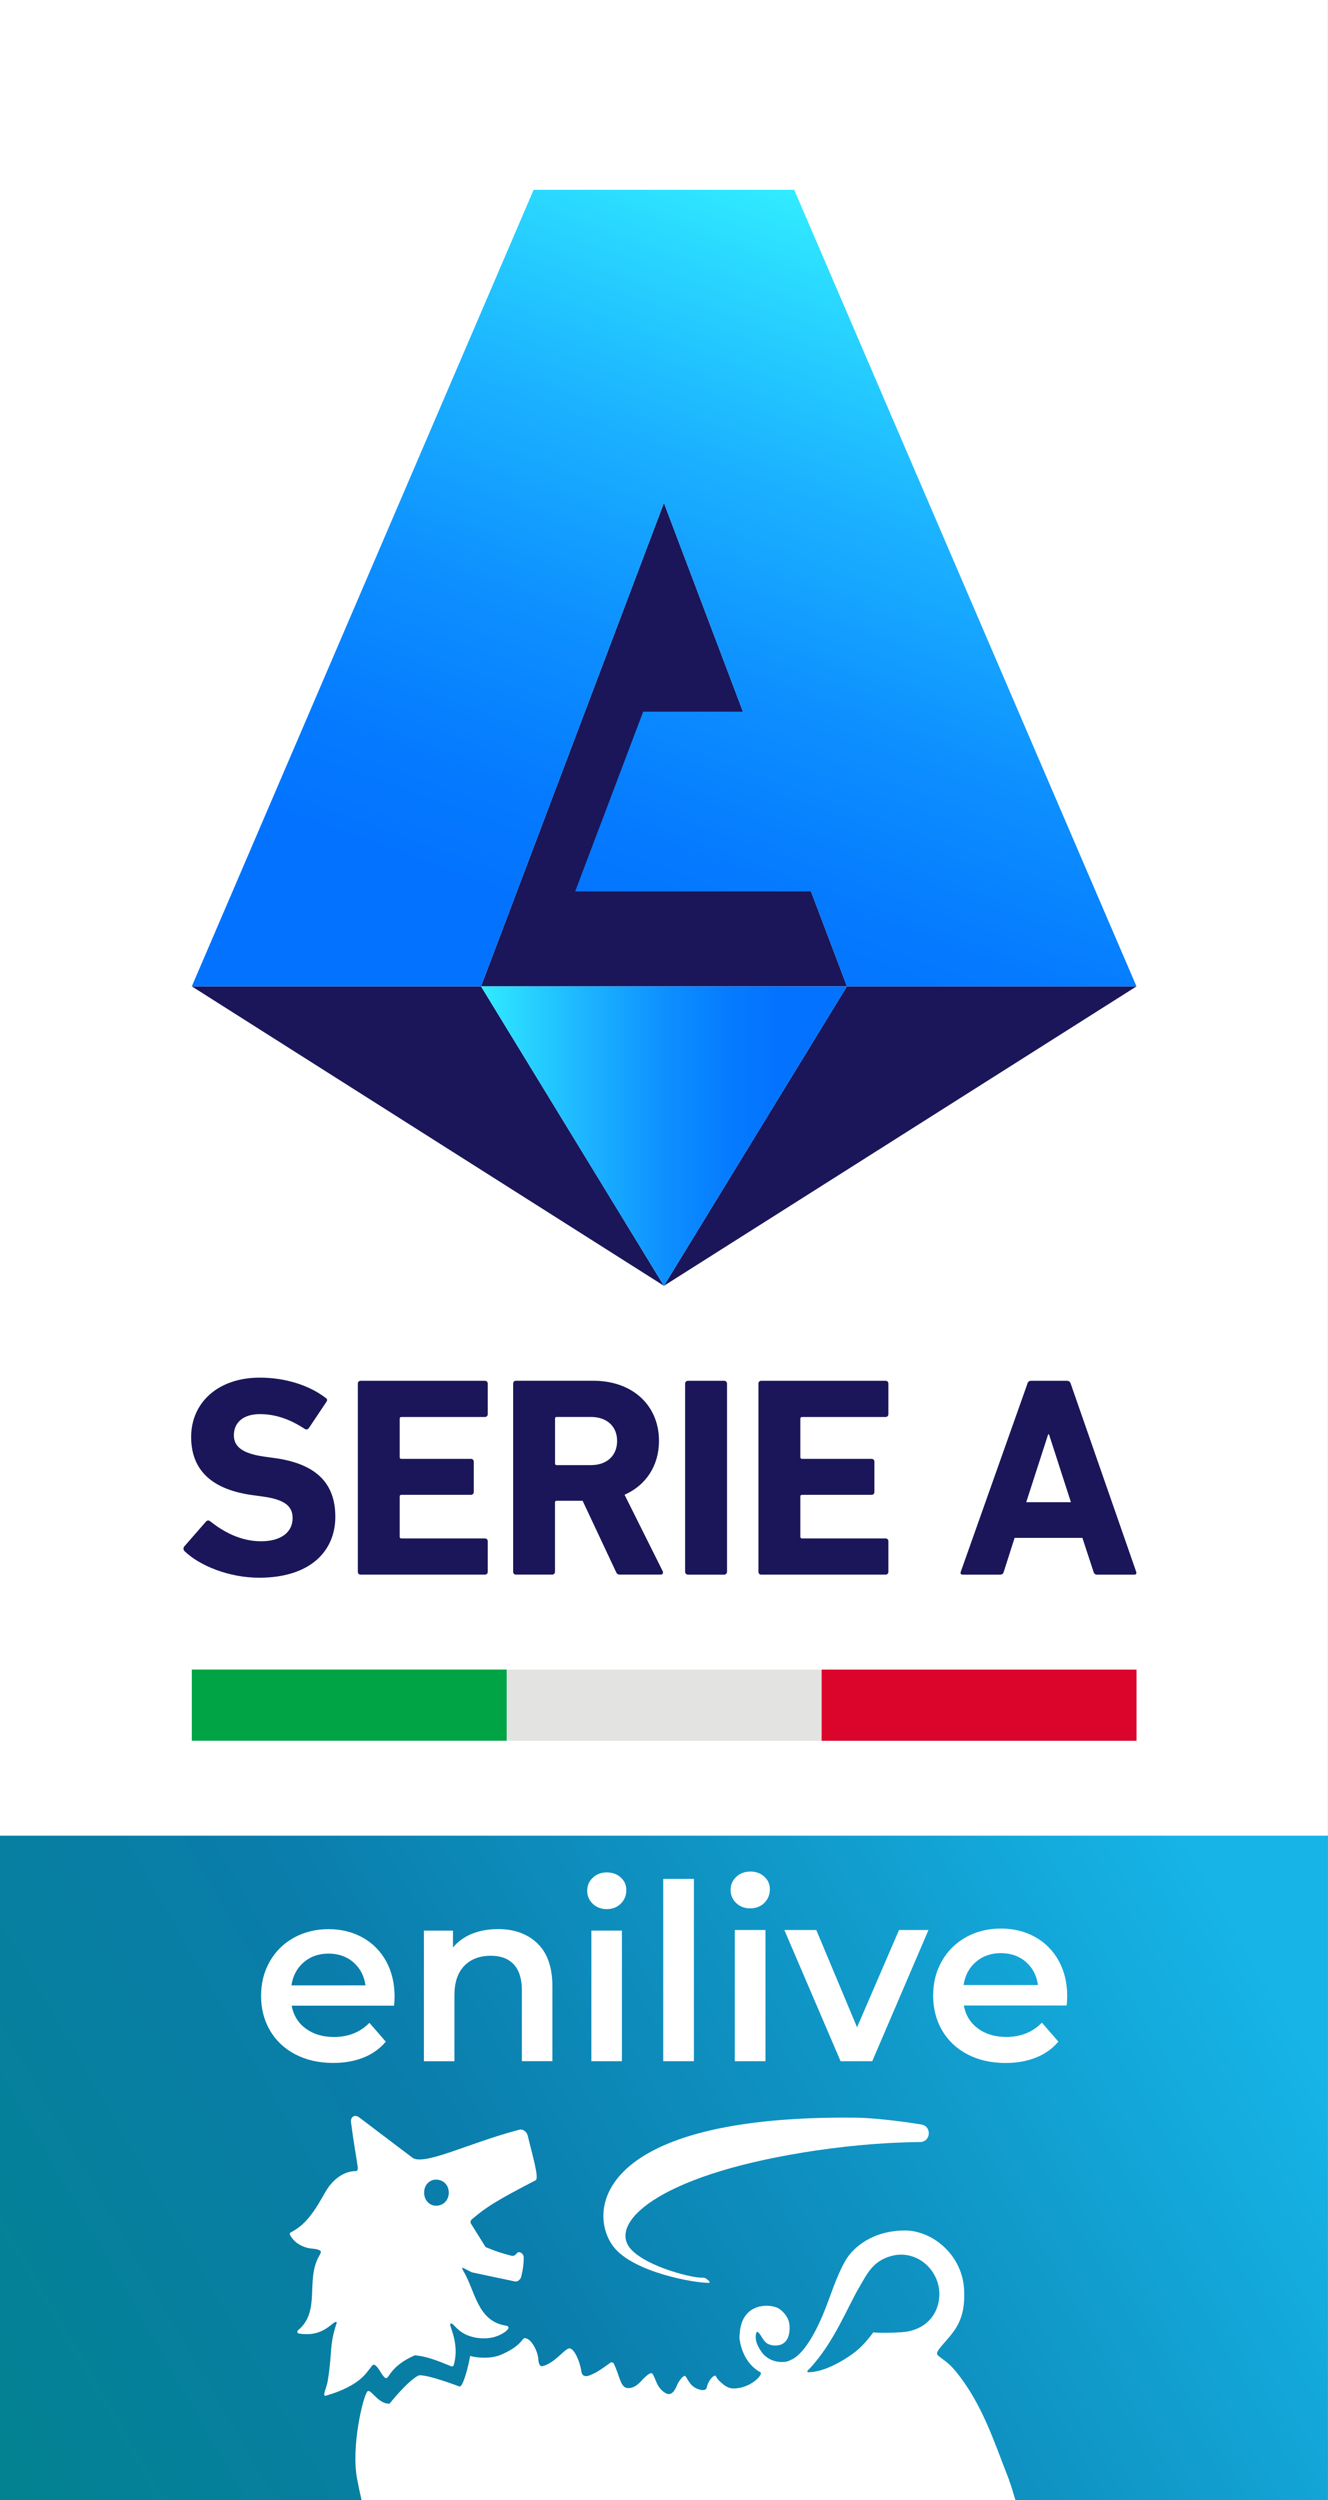 <?xml version="1.0" encoding="UTF-8"?>
<svg id="Livello_1" data-name="Livello 1" xmlns="http://www.w3.org/2000/svg" xmlns:xlink="http://www.w3.org/1999/xlink" version="1.1" viewBox="0 0 282.21 530.92">
  <rect x="0" y="0" width="282.21" height="530.92" fill="#333333" stroke="none"/>
  <defs>
    <style>
      .cls-1 {
        fill: #00a445;
      }

      .cls-1, .cls-2, .cls-3, .cls-4, .cls-5, .cls-6, .cls-7, .cls-8 {
        stroke-width: 0px;
      }

      .cls-2 {
        fill: #1a1659;
      }

      .cls-3 {
        fill: url(#Sfumatura_senza_nome_20);
      }

      .cls-4 {
        fill: #e3e3e2;
      }

      .cls-5 {
        fill: url(#Sfumatura_senza_nome_4);
      }

      .cls-6 {
        fill: url(#Sfumatura_senza_nome_5);
      }

      .cls-7 {
        fill: #db052c;
      }

      .cls-8 {
        fill: #fff;
      }
    </style>
    <linearGradient id="Sfumatura_senza_nome_20" data-name="Sfumatura senza nome 20" x1="-48.64" y1="569.92" x2="281.14" y2="379.52" gradientUnits="userSpaceOnUse">
      <stop offset=".04" stop-color="#008684"/>
      <stop offset=".26" stop-color="#05809a"/>
      <stop offset=".47" stop-color="#0a7dab"/>
      <stop offset=".68" stop-color="#0f94c4"/>
      <stop offset=".92" stop-color="#16b4e7"/>
    </linearGradient>
    <linearGradient id="Sfumatura_senza_nome_5" data-name="Sfumatura senza nome 5" x1="102.22" y1="241.25" x2="179.98" y2="241.25" gradientUnits="userSpaceOnUse">
      <stop offset="0" stop-color="#31ecff"/>
      <stop offset=".05" stop-color="#2de1ff"/>
      <stop offset=".3" stop-color="#1bb2ff"/>
      <stop offset=".51" stop-color="#0d8fff"/>
      <stop offset=".69" stop-color="#057aff"/>
      <stop offset=".81" stop-color="#0373ff"/>
    </linearGradient>
    <linearGradient id="Sfumatura_senza_nome_4" data-name="Sfumatura senza nome 4" x1="198.73" y1="51.22" x2="129.39" y2="241.72" gradientUnits="userSpaceOnUse">
      <stop offset="0" stop-color="#31ecff"/>
      <stop offset=".05" stop-color="#2de1ff"/>
      <stop offset=".29" stop-color="#1bb2ff"/>
      <stop offset=".51" stop-color="#0d8fff"/>
      <stop offset=".69" stop-color="#057aff"/>
      <stop offset=".8" stop-color="#0373ff"/>
    </linearGradient>
  </defs>
  <rect class="cls-8" x="0" width="282.2" height="530.92"/>
  <rect class="cls-3" x="0" y="389.82" width="282.2" height="141.1"/>
  <g>
    <path class="cls-2" d="M39.23,329.42c-.24-.24-.36-.67-.06-1.03l4.6-5.27c.24-.3.61-.3.91-.06,2.72,2.18,6.42,4.24,10.78,4.24s6.72-2,6.72-4.9c0-2.42-1.45-3.94-6.36-4.6l-2.18-.3c-8.35-1.15-13.02-5.08-13.02-12.35s5.69-12.6,14.59-12.6c5.45,0,10.53,1.64,13.99,4.3.36.24.42.48.12.91l-3.69,5.51c-.24.3-.55.36-.85.18-3.15-2.06-6.18-3.15-9.57-3.15-3.63,0-5.51,1.88-5.51,4.48,0,2.36,1.7,3.87,6.42,4.54l2.18.3c8.48,1.15,12.96,5.02,12.96,12.47s-5.51,12.95-16.17,12.95c-6.42,0-12.65-2.54-15.86-5.63"/>
    <path class="cls-2" d="M76.04,293.82c0-.36.24-.6.6-.6h26.4c.36,0,.61.24.61.6v6.48c0,.36-.24.61-.61.61h-17.74c-.24,0-.36.12-.36.36v8.17c0,.24.12.36.36.36h14.77c.36,0,.61.24.61.61v6.42c0,.36-.24.61-.61.61h-14.77c-.24,0-.36.12-.36.36v8.54c0,.24.12.36.36.36h17.74c.36,0,.61.24.61.6v6.48c0,.36-.24.61-.61.61h-26.4c-.36,0-.6-.24-.6-.61v-39.96Z"/>
    <path class="cls-2" d="M131.8,334.38c-.54,0-.73-.18-.91-.61l-7.08-15.07h-5.51c-.24,0-.36.12-.36.36v14.71c0,.36-.24.61-.6.61h-7.69c-.36,0-.6-.24-.6-.61v-39.96c0-.36.24-.6.6-.6h16.41c8.41,0,13.98,5.27,13.98,12.77,0,5.27-2.78,9.45-7.32,11.44l8.11,16.23c.18.36,0,.73-.42.73h-8.6ZM131.14,305.99c0-3.09-2.18-5.09-5.57-5.09h-7.26c-.24,0-.36.12-.36.36v9.51c0,.24.12.36.36.36h7.26c3.39,0,5.57-2,5.57-5.15"/>
    <path class="cls-2" d="M146.21,293.22h7.69c.33,0,.6.27.6.6v39.96c0,.33-.27.61-.61.61h-7.69c-.33,0-.61-.27-.61-.61v-39.96c0-.33.27-.6.6-.6Z"/>
    <path class="cls-2" d="M161.17,293.82c0-.36.24-.6.61-.6h26.4c.36,0,.61.24.61.6v6.48c0,.36-.24.61-.61.61h-17.74c-.24,0-.36.12-.36.36v8.17c0,.24.12.36.36.36h14.77c.36,0,.61.24.61.61v6.42c0,.36-.24.61-.61.61h-14.77c-.24,0-.36.12-.36.36v8.54c0,.24.12.36.36.36h17.74c.36,0,.61.24.61.6v6.48c0,.36-.24.61-.61.61h-26.4c-.36,0-.61-.24-.61-.61v-39.96Z"/>
    <path class="cls-2" d="M218.32,293.82c.12-.36.36-.6.79-.6h7.63c.42,0,.67.24.79.6l13.92,39.96c.12.36,0,.61-.42.61h-7.87c-.42,0-.66-.18-.78-.61l-2.36-7.2h-14.41l-2.3,7.2c-.12.42-.36.61-.79.61h-7.93c-.42,0-.55-.24-.42-.61l14.17-39.96ZM227.58,319.01l-4.66-14.41h-.18l-4.66,14.41h9.5Z"/>
  </g>
  <g>
    <rect class="cls-1" x="66.66" y="328.64" width="15.12" height="66.92" transform="translate(436.32 287.88) rotate(90)"/>
    <rect class="cls-4" x="133.58" y="328.64" width="15.12" height="66.92" transform="translate(503.24 220.97) rotate(90)"/>
    <rect class="cls-7" x="200.5" y="328.64" width="15.12" height="66.92" transform="translate(570.16 154.05) rotate(90)"/>
  </g>
  <g>
    <rect class="cls-8" x="156.15" y="409.85" width="6.52" height="27.86"/>
    <g>
      <rect class="cls-8" x="140.94" y="399" width="6.52" height="38.71"/>
      <path class="cls-8" d="M159.43,397.44c-1.18,0-2.17.37-2.97,1.12-.8.75-1.2,1.68-1.2,2.79s.4,2.04,1.2,2.79c.8.75,1.79,1.12,2.97,1.12s2.22-.39,3-1.17c.78-.78,1.17-1.75,1.17-2.9,0-1.08-.4-1.97-1.2-2.69-.8-.71-1.79-1.07-2.97-1.07Z"/>
      <polygon class="cls-8" points="182.13 430.51 173.47 409.85 166.68 409.85 178.63 437.71 185.36 437.71 197.31 409.85 191.05 409.85 182.13 430.51"/>
      <path class="cls-8" d="M226.79,423.94c0-2.85-.6-5.36-1.8-7.54-1.2-2.17-2.87-3.86-5.01-5.06-2.14-1.2-4.57-1.8-7.28-1.8s-5.22.61-7.41,1.83c-2.19,1.22-3.91,2.91-5.14,5.09-1.24,2.17-1.85,4.62-1.85,7.33s.63,5.21,1.9,7.38c1.27,2.17,3.07,3.87,5.4,5.09,2.33,1.22,5.03,1.83,8.09,1.83,2.4,0,4.56-.38,6.47-1.15,1.91-.76,3.5-1.89,4.75-3.39l-3.5-4.02c-1.98,2.02-4.5,3.03-7.56,3.03-2.4,0-4.41-.6-6.03-1.8-1.62-1.2-2.62-2.83-3-4.88h21.86c.07-.83.1-1.48.1-1.93ZM204.77,421.54c.31-2.05,1.19-3.7,2.63-4.93,1.44-1.23,3.21-1.85,5.3-1.85s3.9.63,5.32,1.88c1.43,1.25,2.28,2.89,2.56,4.9h-15.81Z"/>
      <path class="cls-8" d="M77.07,411.46c-2.13-1.19-4.55-1.79-7.25-1.79s-5.19.61-7.38,1.82c-2.18,1.21-3.89,2.9-5.12,5.06-1.23,2.16-1.84,4.6-1.84,7.3s.63,5.19,1.9,7.35c1.26,2.16,3.06,3.85,5.38,5.06,2.32,1.21,5,1.82,8.05,1.82,2.39,0,4.54-.38,6.44-1.14,1.9-.76,3.48-1.89,4.73-3.38l-3.48-4c-1.97,2.01-4.49,3.01-7.53,3.01-2.39,0-4.39-.6-6-1.79-1.61-1.19-2.61-2.81-2.99-4.86h21.77c.07-.83.1-1.47.1-1.92,0-2.84-.6-5.34-1.79-7.51-1.19-2.16-2.86-3.84-4.99-5.04ZM61.93,421.61c.31-2.04,1.19-3.68,2.62-4.91,1.44-1.23,3.19-1.84,5.27-1.84s3.88.62,5.3,1.87c1.42,1.25,2.27,2.87,2.55,4.88h-15.74ZM105.82,409.66c-2.04,0-3.88.33-5.51.99-1.63.66-2.98,1.63-4.05,2.91v-3.58h-6.18v27.74h6.49v-14.03c0-2.7.69-4.77,2.08-6.21,1.38-1.44,3.27-2.16,5.66-2.16,2.11,0,3.74.62,4.88,1.84,1.14,1.23,1.71,3.06,1.71,5.48v15.06h6.49v-15.9c0-4.02-1.06-7.05-3.17-9.09-2.11-2.04-4.92-3.06-8.42-3.06ZM131.9,398.68c-.8-.71-1.78-1.06-2.96-1.06s-2.16.37-2.96,1.12c-.8.75-1.19,1.67-1.19,2.78s.4,2.04,1.19,2.78c.8.75,1.78,1.12,2.96,1.12s2.21-.39,2.99-1.17c.78-.78,1.17-1.74,1.17-2.88,0-1.07-.4-1.96-1.19-2.68ZM125.67,437.71h6.49v-27.74h-6.49v27.74Z"/>
    </g>
  </g>
  <g>
    <g>
      <polygon class="cls-2" points="141.09 273.05 40.76 209.46 102.22 209.46 141.09 273.05"/>
      <polygon class="cls-2" points="141.09 273.05 241.52 209.46 179.98 209.46 141.09 273.05"/>
      <polygon class="cls-2" points="141.09 106.81 102.22 209.46 141.09 209.46 179.98 209.46 141.09 106.81"/>
      <polygon class="cls-6" points="102.22 209.46 141.09 273.05 179.98 209.46 102.22 209.46"/>
    </g>
    <path class="cls-5" d="M141.09,106.81l16.79,44.32h-21.2l-14.45,38.17h50.11l7.64,20.16h61.53L168.78,40.31c-18.52,0-36.86,0-55.38,0L40.76,209.46h61.46l38.87-102.65Z"/>
  </g>
  <g>
    <path class="cls-8" d="M214.46,526.68c-3.2-8.09-5.69-16.21-11.39-23.14-1.36-1.61-1.82-1.85-3.64-3.24-.59-.46-.38-.94,1.14-2.68,2.42-2.77,4.64-5.07,4.31-11.4-.38-7.46-6.81-12.56-12.55-12.56-6.76,0-11.04,3.48-12.75,6.53-1.95,3.49-3.04,7.27-4.43,10.68-.69,1.69-3.65,8.95-7.19,10.32-.95.62-3.96.77-5.84-1.36-.9-1.15-2-3.01-1.32-4.62h.21c.69.46,1.03,1.69,1.86,2.33.92.69,2.48.71,3.38.22,1.23-.69,1.55-2.06,1.55-3.45,0-1.69-.7-2.75-1.85-3.76-1.28-1.09-3.85-1.13-5.41-.46-3.3,1.4-3.32,4.96-3.4,6.34.22,2.32,1.39,5.68,4.46,7.35.63.34-1.65,3.02-5,3.39-1.04.13-1.72,0-2.71-.67-.81-.68-1.35-1.07-1.74-1.88-.26-.54-1.61.7-1.98,2.45-.16.72-1.44.59-2.52-.05-1.28-.76-1.77-2.43-2.12-2.49-.34-.06-1.28,1.05-1.66,2-.6,1.48-1.33,2.21-2.32,1.72-.23-.12-.43-.26-.62-.4-.08-.06-.16-.13-.23-.2-.1-.09-.19-.18-.28-.28-.09-.11-.18-.22-.27-.33-.1-.13-.19-.26-.27-.4-.01-.02-.02-.04-.04-.06-.49-.86-.72-1.77-1.06-2.29-.08-.16-.16-.27-.24-.29-.41-.33-1.82,1.12-2.27,1.62-.56.63-1.65,1.63-2.94,1.5-1.5-.15-1.61-2.54-2.84-5.06-.06-.33-.52-.51-.79-.31-2.32,1.68-3.08,2.16-4.42,2.68-1.51.59-1.7-.66-1.7-.66-.29-2.1-1.41-4.88-2.51-5.09-1.04-.04-3.05,3.09-5.74,3.78-.91.24-.93-1.47-.93-1.48-.12-1.67-1.43-4.31-2.8-4.46-.73-.08-.53,1.52-5.09,3.51-2.01.88-4.9.75-6.6.27-.36,2.15-1.43,6.36-2.21,6.51,0,0-6.87-2.62-8.7-2.39-2.35,1.13-6.21,6.01-6.21,6.01-2.47.13-4.02-3.33-4.72-2.58-.89.96-3.48,11.58-2.19,18.52.3,1.6.62,3.12.96,4.57h138.97c-.48-1.38-.82-2.89-1.38-4.24ZM191.52,495.27c-4.66.26-5.94.02-5.94.02-2.31,3.14-3.89,4.32-6.01,5.65-2.37,1.49-5.33,2.82-7.82,2.82-.28-.01-.22-.24-.06-.4.18-.18.29-.29.29-.29,5.23-5.54,8.14-13.2,10.67-17.45,1.54-2.6,2.75-5.43,6.7-6.53,5.57-1.55,10.54,3.18,10.26,8.48-.23,4.37-3.37,7.43-8.08,7.7Z"/>
    <path class="cls-8" d="M170.76,457.08c7.55-1.22,16.03-2.11,24.76-2.2,2.3-.02,2.55-3.36.27-3.73-5.37-.88-10.9-1.42-13.92-1.45-55.53-.59-57.11,20.22-51.46,27.45,4.23,5.42,17.3,7.72,20.39,7.63,0,0,.04-.24-.23-.48-.44-.39-.72-.64-1.25-.63-1.6.22-11.63-2.12-15.22-6.01-4.93-5.36,5.22-15.49,36.65-20.57Z"/>
    <path class="cls-8" d="M75.56,461.05c-2.51,0-4.9,1.8-6.38,4.38-2.07,3.63-3.96,6.94-7.37,8.61-.2.1-.3.34-.19.54.72,1.4,1.98,2.21,3.24,2.63,1.4.47,2.05.16,3.11.68.17.08.25.29.2.47-.08.28-.25.49-.41.82-2.85,5.13.44,11.66-4.43,15.67-.24.2-.16.63.15.68,5.67.97,7.41-3.12,8.1-2.35-1.7,5.16-.87,5.88-1.94,12.46-.24,1.47-1.29,3.38-.36,3.1,7.37-2.15,8.71-5.12,9.24-5.66.61-.61.75-2.02,2.41.72.36.6.9,1.33,1.16,1.2.2.03.5-.46.62-.63,1.43-2.07,3.21-3.19,5.23-4.11.1-.04.19-.1.3-.09,2.54.25,4.7,1.12,7.64,2.33.21.09.47-.02.53-.24,1.29-4.23-.8-8.06-.73-8.61.07-.55.35-.28,1.4.77,2.26,2.26,5.79,2.43,7.86,1.89,1.11-.29,2.58-1.03,3.05-1.78.17-.26,0-.59-.31-.63-6.29-.9-6.62-7.34-9.23-11.67-.15-.24-.28-.63-.18-.7l1.98,1.01s8.79,1.88,9.17,1.94c.88.14,1.3-.85,1.3-.85.07-.26.63-2.39.57-4.27-.02-.85-.95-1.37-1.37-.94-.17.17-.33.35-.5.48-.22.16-.51.19-.77.12-2.25-.61-3.01-.83-5.45-1.83l-3.16-5.05c-.21-.64.31-.9.51-1.07,2.48-2.12,4.66-3.64,13.28-8.07.82-.42-.82-5.78-1.64-9.32-.27-1.23-1.28-1.56-1.75-1.44-11.02,2.85-20.81,8.03-23.01,5.8-.03-.03,0,0-.04-.03l-11.08-8.38c-.92-.69-1.87-.1-1.72,1.05.55,4.32,1.06,6.82,1.42,9.45.08.6-.03.92-.45.92ZM92.64,462.86c1.59,0,2.73,1.15,2.73,2.76s-1.14,2.78-2.73,2.78c-1.37,0-2.51-1.16-2.51-2.78s1.14-2.76,2.51-2.76Z"/>
  </g>
</svg>